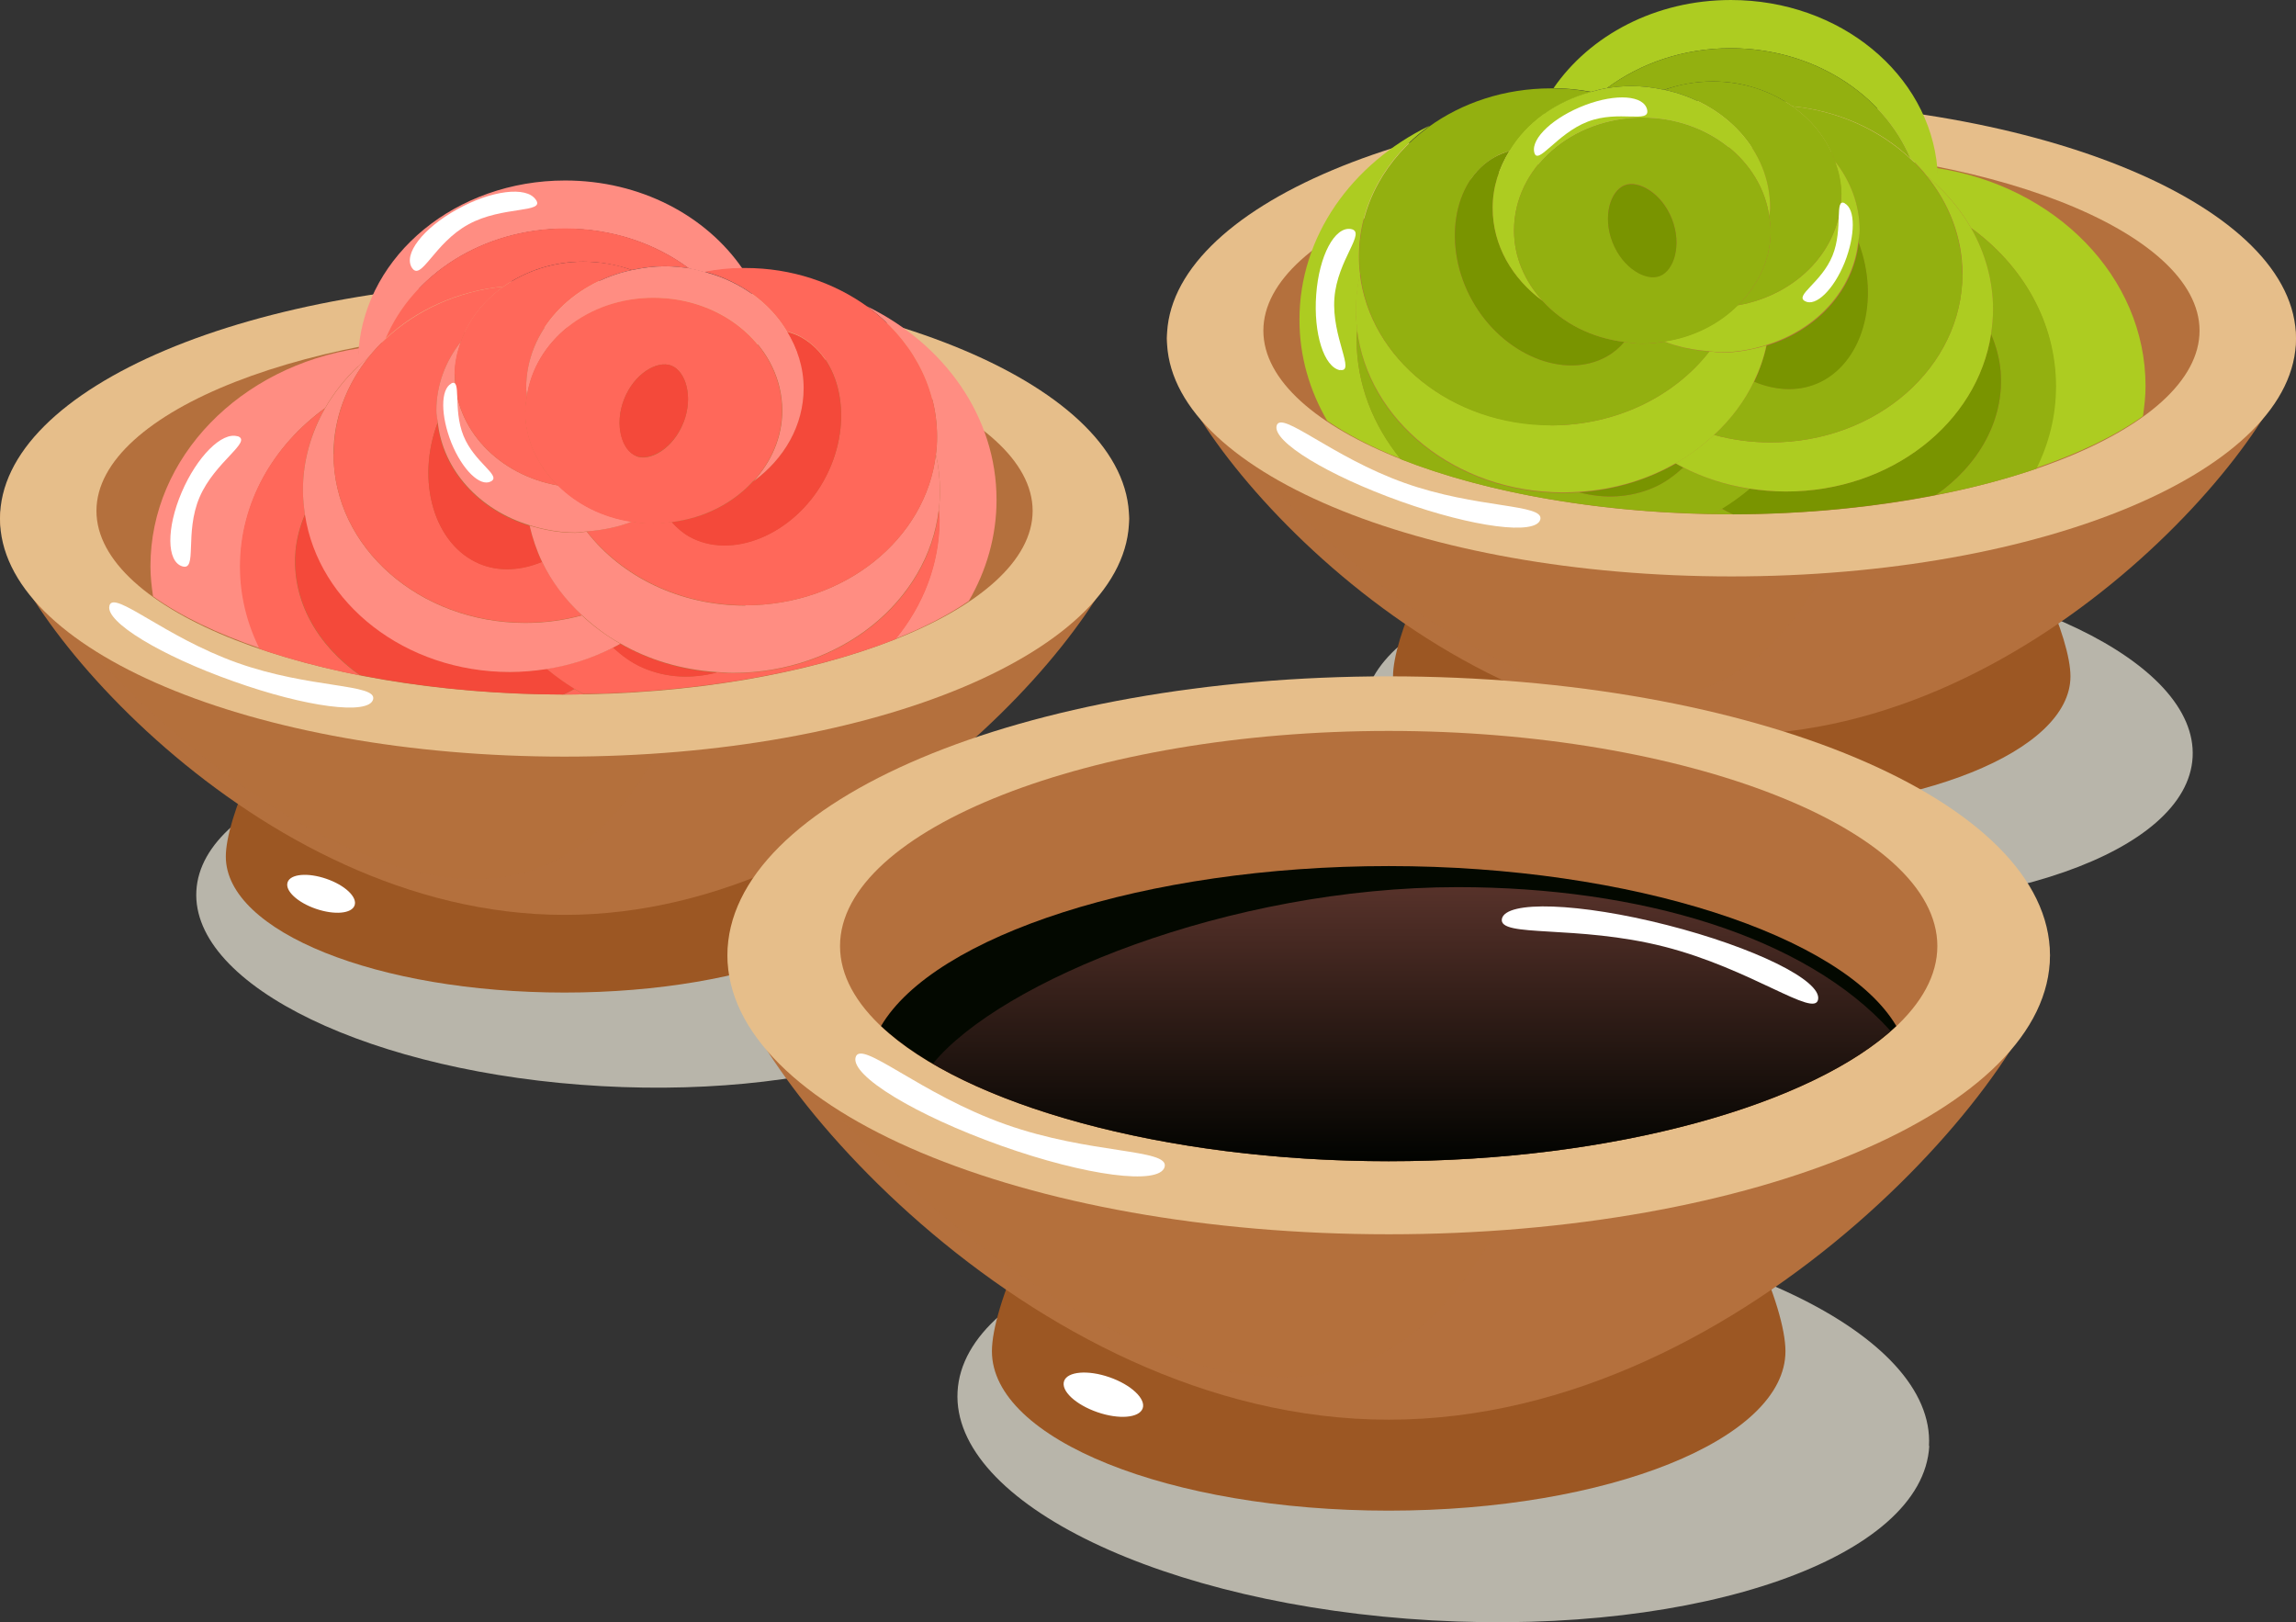 <?xml version="1.0" encoding="UTF-8"?> <svg xmlns="http://www.w3.org/2000/svg" xmlns:xlink="http://www.w3.org/1999/xlink" viewBox="0 0 79.51 56.17"><rect x="0" y="0" width="79.51" height="56.17" fill="#333333" stroke="none"/><defs><style> .cls-1 { fill: #ff8d82; } .cls-2 { fill: #fff; } .cls-3, .cls-4 { fill: #b4703d; } .cls-5 { fill: #ff685a; } .cls-6 { fill: #93b010; } .cls-7 { fill: #e6be8a; } .cls-8 { isolation: isolate; } .cls-9 { fill: #adcc21; } .cls-10 { fill: #030800; } .cls-4 { opacity: .5; } .cls-4, .cls-11 { mix-blend-mode: screen; } .cls-12 { fill: #9c5723; } .cls-13 { fill: #799400; } .cls-14 { fill: #f4493a; } .cls-15 { fill: #b8b5aa; mix-blend-mode: multiply; } .cls-11 { fill: url(#linear-gradient); opacity: .6; } </style><linearGradient id="linear-gradient" x1="48.89" y1="30.72" x2="48.89" y2="40.21" gradientUnits="userSpaceOnUse"><stop offset="0" stop-color="#8f4e46"></stop><stop offset="1" stop-color="#000"></stop></linearGradient></defs><g class="cls-8"><g id="Capa_2" data-name="Capa 2"><g id="Layer_1" data-name="Layer 1"><g><g><path class="cls-15" d="m35.52,32.46c.19-3.29-6.1-6.32-14.03-6.76-7.93-.44-14.51,1.86-14.69,5.15-.18,3.29,6.1,6.32,14.03,6.76,7.93.44,14.51-1.86,14.69-5.15Z"></path><path class="cls-12" d="m7.82,29.66c0,2.6,5.25,4.71,11.73,4.71s11.73-2.11,11.73-4.71-5.25-12.44-11.73-12.44-11.73,9.84-11.73,12.44Z"></path><path class="cls-3" d="m39.1,17.96c0-2.87-8.75-5.2-19.55-5.2S0,15.09,0,17.96s8.75,13.72,19.55,13.72,19.55-10.85,19.55-13.72Z"></path><path class="cls-4" d="m2.2,15.84c-1.21,1.14-1.73,2.38-1.29,3.54,1.04,2.77,10.28,12.22,16.79,10.95,6.51-1.27,7.84-12.77,6.79-15.54-.2-.53-.58-1-1.12-1.41-1.38-.08-2.8-.13-4.27-.13-7.21,0-13.5,1.04-16.89,2.58Z"></path><path class="cls-7" d="m39.1,17.96c0-4.56-8.75-8.25-19.55-8.25S0,13.41,0,17.96s8.75,8.24,19.55,8.24,19.55-3.69,19.55-8.24Z"></path><path class="cls-3" d="m19.55,24.05c-8.79,0-16.21-2.91-16.21-6.36s7.43-6.35,16.21-6.35,16.21,2.91,16.21,6.35-7.43,6.36-16.21,6.36Z"></path><path class="cls-2" d="m3.79,20.98c-.15.55,1.77,1.72,4.29,2.61,2.52.9,4.69,1.18,4.84.63.15-.55-2.19-.37-4.71-1.27-2.52-.9-4.27-2.53-4.42-1.98Z"></path><path class="cls-2" d="m11.3,30.43c-.64-.22-1.24-.17-1.34.12-.1.29.34.7.98.92.64.22,1.24.17,1.34-.12.1-.29-.34-.7-.98-.92Z"></path><g><path class="cls-1" d="m11.25,14.14c.31-.54.7-1.03,1.16-1.47,0-.04,0-.08,0-.13,0-.16.01-.32.03-.48-4.11.62-7.23,3.76-7.23,7.55,0,.36.04.7.09,1.04.95.68,2.22,1.29,3.71,1.8-.43-.87-.68-1.83-.68-2.85,0-2.21,1.14-4.18,2.94-5.48Z"></path><path class="cls-5" d="m10.23,19.09c.04-.45.16-.88.33-1.28-.04-.28-.07-.56-.07-.85,0-1.01.28-1.97.76-2.82-1.8,1.3-2.94,3.27-2.94,5.48,0,1.01.24,1.97.68,2.85,1.05.36,2.22.67,3.48.92-1.49-1.04-2.38-2.61-2.24-4.29Z"></path><path class="cls-5" d="m19.49,24.05s.04,0,.06,0c.23,0,.45,0,.67-.01-.11-.06-.22-.12-.33-.18-.13.07-.26.14-.4.2Z"></path><path class="cls-14" d="m18.93,23.16c-.41.06-.83.1-1.26.1-3.63,0-6.62-2.37-7.1-5.45-.17.4-.29.83-.33,1.28-.14,1.68.75,3.25,2.24,4.29,2.14.42,4.52.66,7.02.67.14-.06.27-.13.4-.2-.34-.21-.66-.44-.96-.69Z"></path><path class="cls-1" d="m30.04,10.62c1.47,1.07,2.41,2.69,2.41,4.5,0,.21-.01.41-.04.61.09.41.14.83.14,1.26,0,.22-.01.44-.04.65,0,.12.02.23.02.35,0,1.54-.57,2.97-1.52,4.13.99-.39,1.84-.83,2.54-1.31.61-1.05.96-2.24.96-3.5,0-2.89-1.81-5.4-4.5-6.71Z"></path><path class="cls-5" d="m32.52,17.65c-.37,3.18-3.42,5.66-7.13,5.66-.19,0-.37-.01-.56-.03-.86.23-1.74.2-2.56-.16-.39-.17-.73-.42-1.04-.7-.7.36-1.48.61-2.3.74.3.25.62.48.96.69.11.07.22.12.33.18,4.17-.07,7.99-.79,10.8-1.9.95-1.16,1.52-2.59,1.52-4.13,0-.12-.01-.23-.02-.35Z"></path><path class="cls-14" d="m21.49,22.29c-.08.05-.17.09-.26.14.31.28.64.53,1.04.7.82.35,1.7.38,2.56.16-1.23-.08-2.37-.44-3.34-.99Z"></path><path class="cls-1" d="m12.41,12.68c.12-.11.24-.22.37-.33.17-.21.36-.42.57-.61.94-2.23,3.37-3.82,6.23-3.82,1.63,0,3.13.52,4.28,1.38.19.03.37.08.55.13.42-.08.86-.12,1.3-.13-1.26-1.83-3.53-3.05-6.14-3.05-3.78,0-6.87,2.57-7.15,5.83-.01.16-.03.32-.03.48,0,.04,0,.09,0,.13Z"></path><path class="cls-5" d="m20.2,9.06c.59,0,1.16.11,1.68.29.37-.08.75-.13,1.14-.13.29,0,.56.03.84.07-1.16-.86-2.65-1.38-4.28-1.38-2.86,0-5.29,1.59-6.23,3.82,1.05-.99,2.48-1.65,4.09-1.81.76-.53,1.71-.86,2.76-.86Z"></path><path class="cls-1" d="m20.15,21.31c-.62.17-1.28.26-1.96.26-3.67,0-6.64-2.62-6.64-5.84,0-1.26.46-2.42,1.23-3.38-.13.1-.25.21-.37.33-.46.44-.85.93-1.16,1.47-.48.85-.76,1.81-.76,2.82,0,.29.03.57.07.85.47,3.08,3.47,5.45,7.1,5.45.43,0,.85-.04,1.26-.1.83-.13,1.6-.38,2.3-.74.09-.04.17-.09.26-.14-.49-.28-.94-.61-1.33-.98Z"></path><path class="cls-5" d="m11.55,15.72c0,3.23,2.97,5.84,6.64,5.84.68,0,1.34-.09,1.96-.26-.57-.54-1.04-1.16-1.38-1.85-.72.3-1.48.36-2.16.07-1.58-.66-2.22-2.87-1.45-4.9-.01-.13-.05-.26-.05-.4,0-.89.32-1.72.86-2.4.27-.76.79-1.42,1.48-1.9-1.61.16-3.04.83-4.09,1.81-.21.19-.4.4-.57.61-.77.95-1.23,2.12-1.23,3.38Z"></path><path class="cls-14" d="m15.16,14.63c-.77,2.02-.13,4.24,1.45,4.9.68.28,1.44.23,2.16-.07-.19-.4-.33-.82-.43-1.25-1.74-.53-3.01-1.9-3.19-3.57Z"></path><path class="cls-1" d="m25.81,20.97c-2.28,0-4.29-1.01-5.49-2.56-.14.01-.27.04-.41.04-.55,0-1.07-.1-1.57-.25.1.43.24.85.43,1.25.33.69.8,1.31,1.38,1.85.4.37.84.71,1.33.98.97.56,2.11.91,3.34.99.19.01.37.03.56.03,3.71,0,6.76-2.48,7.13-5.66.03-.21.04-.43.04-.65,0-.43-.05-.85-.14-1.26-.35,2.94-3.17,5.23-6.6,5.23Z"></path><path class="cls-5" d="m27.24,11.47c.18.05.35.11.51.2,1.47.83,1.83,3.11.77,4.98-1.05,1.87-3.19,2.75-4.66,1.92-.23-.13-.43-.31-.6-.5-.21.02-.41.06-.63.06-.26,0-.51-.03-.75-.07-.48.19-1.01.3-1.56.34,1.2,1.54,3.21,2.56,5.49,2.56,3.43,0,6.26-2.29,6.6-5.23.03-.2.04-.41.04-.61,0-1.81-.94-3.43-2.41-4.5-1.15-.83-2.62-1.34-4.23-1.34-.03,0-.07,0-.1,0-.45,0-.88.05-1.3.13,1.23.33,2.24,1.07,2.83,2.05Z"></path><path class="cls-14" d="m26.09,16.66c-.69.76-1.68,1.28-2.83,1.42.17.19.37.37.6.5,1.47.83,3.61-.05,4.66-1.92,1.05-1.87.7-4.15-.77-4.98-.16-.09-.34-.15-.51-.2.36.59.58,1.26.58,1.97,0,1.3-.68,2.45-1.73,3.22Z"></path><path class="cls-1" d="m19.32,16.81c-2.04-.36-3.57-1.94-3.57-3.84,0-.4.09-.78.22-1.15-.54.68-.86,1.51-.86,2.4,0,.14.03.27.05.4.18,1.67,1.45,3.04,3.19,3.57.49.15,1.02.25,1.57.25.14,0,.27-.03.41-.04.55-.04,1.08-.15,1.56-.34-1.02-.15-1.91-.61-2.56-1.26Z"></path><path class="cls-5" d="m15.75,12.97c0,1.9,1.53,3.48,3.57,3.84-.7-.69-1.13-1.59-1.13-2.58,0-.17.03-.32.06-.49,0-.1-.03-.2-.03-.3,0-1.98,1.56-3.64,3.66-4.09-.52-.19-1.08-.29-1.68-.29-1.05,0-2,.33-2.76.86-.69.48-1.21,1.14-1.48,1.9-.13.36-.22.74-.22,1.15Z"></path><path class="cls-1" d="m21.88,9.35c-2.1.45-3.66,2.11-3.66,4.09,0,.1.03.2.03.3.27-1.93,2.12-3.43,4.39-3.43,2.46,0,4.45,1.75,4.45,3.91,0,.93-.38,1.77-.99,2.44,1.05-.77,1.73-1.92,1.73-3.22,0-.72-.22-1.38-.58-1.97-.59-.98-1.6-1.72-2.83-2.05-.18-.05-.36-.1-.55-.13-.28-.04-.55-.07-.84-.07-.39,0-.77.05-1.14.13Z"></path><path class="cls-5" d="m26.09,16.66c.61-.67.99-1.51.99-2.44,0-2.16-1.99-3.91-4.45-3.91-2.27,0-4.12,1.5-4.39,3.43-.02.16-.06.32-.06.49,0,.99.43,1.89,1.13,2.58.66.65,1.54,1.11,2.56,1.26.25.04.5.07.75.07.22,0,.42-.03.63-.06,1.14-.14,2.14-.66,2.83-1.42Zm-4.06-.87c-.48-.19-.77-1.07-.42-1.96.35-.9,1.15-1.36,1.64-1.17.49.19.77,1.07.42,1.97-.35.9-1.15,1.36-1.64,1.17Z"></path><path class="cls-14" d="m23.67,14.63c.35-.9.07-1.78-.42-1.97-.48-.19-1.29.27-1.64,1.17-.35.9-.07,1.78.42,1.96.48.19,1.29-.27,1.64-1.17Z"></path></g><path class="cls-2" d="m8.23,15.11c-.54-.17-1.41.7-1.94,1.94-.53,1.24-.52,2.39.02,2.56.54.17.07-1.15.6-2.39.53-1.24,1.86-1.94,1.31-2.12Z"></path><path class="cls-2" d="m18.55,6.91c-.32-.47-1.54-.32-2.72.34-1.18.65-1.88,1.56-1.56,2.03.32.47.76-.86,1.95-1.51,1.18-.65,2.66-.38,2.34-.85Z"></path><path class="cls-2" d="m15.63,13.28c-.38.2-.37,1.12,0,2.05.38.94,1,1.54,1.37,1.34.38-.2-.57-.64-.95-1.58-.38-.94-.05-2.01-.43-1.81Z"></path></g><g><path class="cls-15" d="m75.93,26.22c.18-3.29-6.1-6.32-14.03-6.76-7.93-.44-14.51,1.86-14.69,5.15-.18,3.29,6.1,6.32,14.03,6.76,7.93.44,14.51-1.86,14.69-5.15Z"></path><path class="cls-12" d="m48.24,23.42c0,2.6,5.25,4.71,11.73,4.71s11.73-2.11,11.73-4.71-5.25-12.44-11.73-12.44-11.73,9.84-11.73,12.44Z"></path><path class="cls-3" d="m79.51,11.72c0-2.87-8.75-5.2-19.55-5.2s-19.55,2.33-19.55,5.2,8.75,13.72,19.55,13.72,19.55-10.85,19.55-13.72Z"></path><path class="cls-4" d="m42.61,9.6c-1.22,1.15-1.73,2.38-1.3,3.54,1.04,2.77,10.28,12.22,16.79,10.95,6.51-1.26,7.83-12.77,6.79-15.54-.2-.53-.58-1-1.12-1.41-1.38-.08-2.8-.13-4.27-.13-7.2,0-13.5,1.04-16.89,2.58Z"></path><path class="cls-7" d="m79.51,11.72c0-4.55-8.75-8.24-19.55-8.24s-19.55,3.69-19.55,8.24,8.75,8.24,19.55,8.24,19.55-3.69,19.55-8.24Z"></path><path class="cls-3" d="m59.96,17.81c8.79,0,16.21-2.91,16.21-6.36s-7.43-6.35-16.21-6.35-16.21,2.91-16.21,6.35,7.43,6.36,16.21,6.36Z"></path><path class="cls-2" d="m44.21,14.74c-.15.55,1.77,1.72,4.29,2.62,2.52.9,4.69,1.18,4.84.63.15-.55-2.19-.37-4.71-1.27-2.52-.9-4.27-2.53-4.42-1.98Z"></path><path class="cls-2" d="m51.71,24.19c-.64-.22-1.24-.17-1.34.11-.1.29.34.7.98.92.64.22,1.24.17,1.34-.12.1-.28-.34-.7-.98-.92Z"></path><g><path class="cls-9" d="m68.26,7.9c-.31-.54-.7-1.03-1.16-1.47,0-.04,0-.08,0-.13,0-.16-.01-.32-.03-.48,4.11.62,7.23,3.76,7.23,7.55,0,.35-.04.7-.09,1.04-.95.68-2.22,1.29-3.71,1.8.43-.87.68-1.83.68-2.85,0-2.21-1.14-4.18-2.94-5.48Z"></path><path class="cls-6" d="m69.28,12.85c-.04-.45-.16-.88-.33-1.28.04-.28.07-.56.07-.85,0-1.01-.28-1.97-.76-2.82,1.8,1.3,2.94,3.27,2.94,5.48,0,1.01-.24,1.97-.68,2.85-1.05.36-2.22.67-3.48.91,1.49-1.04,2.38-2.61,2.24-4.29Z"></path><path class="cls-6" d="m60.02,17.81s-.04,0-.05,0c-.23,0-.45-.01-.67-.01.11-.06.22-.12.33-.18.13.07.26.13.4.2Z"></path><path class="cls-13" d="m60.58,16.92c.41.07.83.1,1.27.1,3.63,0,6.62-2.38,7.1-5.45.17.4.29.83.33,1.28.14,1.68-.75,3.25-2.24,4.29-2.14.42-4.52.66-7.02.67-.14-.06-.27-.13-.4-.2.34-.21.66-.44.96-.69Z"></path><path class="cls-9" d="m49.47,4.38c-1.47,1.07-2.41,2.69-2.41,4.5,0,.21.01.41.04.61-.09.41-.14.83-.14,1.26,0,.22.01.44.04.65,0,.12-.02.23-.02.35,0,1.54.57,2.97,1.52,4.13-.99-.39-1.84-.83-2.54-1.31-.61-1.05-.96-2.23-.96-3.5,0-2.89,1.81-5.4,4.49-6.71Z"></path><path class="cls-6" d="m46.99,11.41c.37,3.18,3.43,5.66,7.14,5.66.19,0,.37-.01.56-.02.86.23,1.74.19,2.56-.16.39-.17.73-.42,1.04-.7.7.35,1.48.61,2.3.74-.3.25-.62.48-.96.69-.11.06-.22.12-.33.18-4.17-.07-7.99-.79-10.8-1.9-.95-1.17-1.52-2.59-1.52-4.13,0-.12.01-.23.02-.35Z"></path><path class="cls-13" d="m58.03,16.05c.08.05.17.09.26.14-.31.28-.64.53-1.04.7-.82.35-1.7.38-2.56.16,1.23-.08,2.36-.44,3.34-.99Z"></path><path class="cls-9" d="m67.1,6.43c-.12-.11-.24-.22-.37-.33-.17-.22-.36-.42-.57-.61-.94-2.23-3.37-3.82-6.23-3.82-1.63,0-3.12.52-4.28,1.38-.19.03-.37.08-.55.13-.42-.08-.86-.12-1.3-.13,1.26-1.83,3.53-3.05,6.14-3.05,3.78,0,6.87,2.57,7.15,5.83.01.16.03.32.03.48,0,.04,0,.08,0,.13Z"></path><path class="cls-6" d="m59.31,2.82c-.59,0-1.16.11-1.68.29-.37-.08-.75-.13-1.14-.13-.29,0-.56.03-.84.07,1.16-.86,2.65-1.38,4.28-1.38,2.86,0,5.29,1.59,6.23,3.82-1.05-.99-2.48-1.65-4.09-1.81-.76-.53-1.71-.86-2.75-.86Z"></path><path class="cls-9" d="m59.36,15.06c.62.17,1.28.26,1.96.26,3.67,0,6.64-2.61,6.64-5.84,0-1.26-.46-2.42-1.23-3.38.13.1.25.21.37.33.46.44.85.93,1.16,1.47.48.85.76,1.8.76,2.82,0,.29-.03.57-.07.85-.47,3.08-3.47,5.45-7.1,5.45-.43,0-.85-.04-1.27-.1-.83-.13-1.6-.38-2.3-.74-.09-.04-.17-.09-.26-.14.49-.28.94-.61,1.33-.98Z"></path><path class="cls-6" d="m67.96,9.48c0,3.23-2.97,5.84-6.64,5.84-.68,0-1.34-.09-1.96-.26.57-.54,1.05-1.16,1.38-1.85.72.3,1.48.36,2.16.07,1.58-.66,2.22-2.87,1.45-4.9.01-.13.05-.26.05-.4,0-.89-.32-1.72-.86-2.4-.27-.76-.79-1.42-1.48-1.9,1.61.16,3.04.83,4.09,1.81.21.19.4.4.57.61.77.95,1.23,2.12,1.23,3.38Z"></path><path class="cls-13" d="m64.36,8.39c.77,2.02.13,4.24-1.45,4.9-.68.28-1.44.23-2.16-.07.19-.4.33-.82.43-1.25,1.74-.53,3.01-1.9,3.19-3.57Z"></path><path class="cls-9" d="m53.7,14.73c2.28,0,4.29-1.01,5.49-2.56.14,0,.27.04.41.04.55,0,1.07-.1,1.57-.25-.09.44-.24.85-.43,1.25-.33.69-.8,1.31-1.38,1.85-.4.37-.84.71-1.33.98-.97.56-2.11.91-3.34.99-.19.01-.37.02-.56.02-3.71,0-6.76-2.48-7.14-5.66-.02-.21-.04-.43-.04-.65,0-.43.05-.85.14-1.26.35,2.94,3.17,5.23,6.6,5.23Z"></path><path class="cls-6" d="m52.27,5.23c-.18.05-.35.11-.51.21-1.47.83-1.83,3.11-.77,4.98,1.05,1.87,3.19,2.75,4.66,1.92.23-.13.43-.31.6-.5.21.03.41.06.63.06.26,0,.51-.03.76-.07.48.19,1.01.3,1.56.34-1.2,1.54-3.21,2.56-5.49,2.56-3.43,0-6.26-2.29-6.6-5.23-.03-.2-.04-.41-.04-.61,0-1.81.94-3.43,2.41-4.5,1.15-.83,2.62-1.33,4.23-1.33.03,0,.07,0,.1,0,.45,0,.88.05,1.3.13-1.23.33-2.24,1.07-2.83,2.05Z"></path><path class="cls-13" d="m53.42,10.42c.69.76,1.68,1.28,2.83,1.42-.17.2-.37.37-.6.5-1.47.83-3.61-.05-4.66-1.92-1.05-1.87-.7-4.16.77-4.98.16-.09.34-.16.51-.21-.36.59-.58,1.26-.58,1.97,0,1.3.68,2.45,1.73,3.22Z"></path><path class="cls-9" d="m60.19,10.57c2.04-.36,3.57-1.94,3.57-3.84,0-.4-.09-.78-.22-1.15.54.68.86,1.51.86,2.4,0,.14-.03.27-.05.4-.18,1.67-1.45,3.04-3.19,3.57-.49.15-1.01.25-1.57.25-.14,0-.27-.03-.41-.04-.55-.04-1.08-.15-1.56-.34,1.02-.15,1.91-.61,2.56-1.26Z"></path><path class="cls-6" d="m63.76,6.73c0,1.9-1.53,3.48-3.57,3.84.69-.69,1.13-1.59,1.13-2.58,0-.17-.03-.33-.05-.49,0-.1.03-.2.03-.3,0-1.98-1.56-3.64-3.66-4.09.52-.19,1.08-.29,1.68-.29,1.05,0,2,.33,2.75.86.69.49,1.21,1.14,1.48,1.9.13.37.22.74.22,1.15Z"></path><path class="cls-9" d="m57.64,3.11c2.1.45,3.66,2.1,3.66,4.09,0,.1-.03.2-.03.3-.27-1.93-2.13-3.43-4.39-3.43-2.46,0-4.45,1.75-4.45,3.91,0,.93.38,1.77.99,2.44-1.05-.77-1.73-1.92-1.73-3.22,0-.72.22-1.38.58-1.97.59-.98,1.6-1.72,2.83-2.05.18-.05.36-.1.55-.13.27-.04.55-.07.84-.07.4,0,.77.05,1.14.13Z"></path><path class="cls-6" d="m56.24,11.84c.21.03.41.06.63.06.26,0,.51-.03.76-.07,1.02-.15,1.91-.61,2.56-1.26.69-.69,1.13-1.59,1.13-2.58,0-.17-.03-.33-.05-.49-.27-1.93-2.13-3.43-4.39-3.43-2.46,0-4.45,1.75-4.45,3.91,0,.93.38,1.77.99,2.44.69.76,1.68,1.28,2.83,1.42Zm-.4-3.46c-.35-.9-.07-1.78.42-1.97.48-.19,1.29.27,1.64,1.17.35.9.07,1.78-.42,1.97-.48.19-1.29-.27-1.64-1.17Z"></path><path class="cls-13" d="m55.84,8.39c-.35-.9-.07-1.78.42-1.97.48-.19,1.29.27,1.64,1.17.35.9.07,1.78-.42,1.97-.48.19-1.29-.27-1.64-1.17Z"></path></g><path class="cls-2" d="m46.41,12.82c-.56-.1-.93-1.27-.83-2.62.1-1.35.64-2.36,1.2-2.27.56.1-.47,1.05-.57,2.4-.1,1.35.75,2.58.19,2.48Z"></path><path class="cls-2" d="m53.13,5.27c-.11-.49.68-1.22,1.76-1.63,1.08-.41,2.04-.34,2.15.16.11.49-.97,0-2.05.41-1.08.41-1.75,1.56-1.86,1.06Z"></path><path class="cls-2" d="m63.88,7.04c.38.2.37,1.12,0,2.05-.38.94-1,1.54-1.37,1.34-.38-.2.57-.64.95-1.58.38-.94.05-2.01.43-1.81Z"></path></g><g><path class="cls-15" d="m66.8,50.07c.22-3.85-7.14-7.4-16.43-7.92-9.29-.52-17,2.18-17.21,6.04-.21,3.85,7.14,7.4,16.44,7.92,9.29.52,17-2.18,17.21-6.04Z"></path><path class="cls-12" d="m34.35,46.79c0,3.05,6.15,5.52,13.74,5.52s13.74-2.47,13.74-5.52-6.15-14.58-13.74-14.58-13.74,11.53-13.74,14.58Z"></path><path class="cls-3" d="m70.99,33.08c0-3.36-10.25-6.09-22.9-6.09s-22.9,2.73-22.9,6.09,10.25,16.08,22.9,16.08,22.9-12.71,22.9-16.08Z"></path><path class="cls-4" d="m27.76,30.59c-1.42,1.34-2.03,2.79-1.52,4.14,1.22,3.25,12.04,14.32,19.67,12.83,7.63-1.48,9.18-14.96,7.95-18.2-.23-.62-.69-1.17-1.31-1.65-1.61-.1-3.29-.15-5.01-.15-8.44,0-15.81,1.21-19.78,3.02Z"></path><path class="cls-7" d="m70.99,33.08c0-5.34-10.25-9.66-22.9-9.66s-22.9,4.32-22.9,9.66,10.25,9.66,22.9,9.66,22.9-4.32,22.9-9.66Z"></path><path class="cls-3" d="m48.09,40.21c-10.3,0-19-3.41-19-7.45s8.7-7.45,19-7.45,19,3.41,19,7.45-8.7,7.45-19,7.45Z"></path><path class="cls-10" d="m48.09,40.21c7.82,0,14.71-1.97,17.58-4.68-1.84-3.12-9.14-5.54-17.58-5.54s-15.74,2.41-17.58,5.54c2.87,2.71,9.76,4.68,17.58,4.68Z"></path><path class="cls-11" d="m32.31,36.84c3.44,2.01,9.29,3.37,15.78,3.37,7.65,0,14.41-1.89,17.38-4.51-2.95-3.28-8.68-4.98-14.99-4.98-7.93,0-15.85,3.26-18.18,6.12Z"></path><path class="cls-2" d="m29.63,36.61c-.18.64,2.08,2.01,5.03,3.06,2.95,1.05,5.49,1.38,5.67.74.18-.64-2.57-.43-5.52-1.48-2.96-1.05-5-2.96-5.18-2.32Z"></path><path class="cls-2" d="m62.96,34.61c.13-.66-2.22-1.81-5.24-2.58-3.02-.77-5.58-.86-5.71-.21-.12.66,2.59.19,5.62.96,3.02.77,5.21,2.48,5.33,1.83Z"></path><path class="cls-2" d="m38.42,47.69c-.75-.26-1.45-.2-1.57.13-.12.34.4.82,1.15,1.08.75.26,1.45.2,1.57-.13.12-.33-.4-.82-1.15-1.08Z"></path></g></g></g></g></g></svg> 